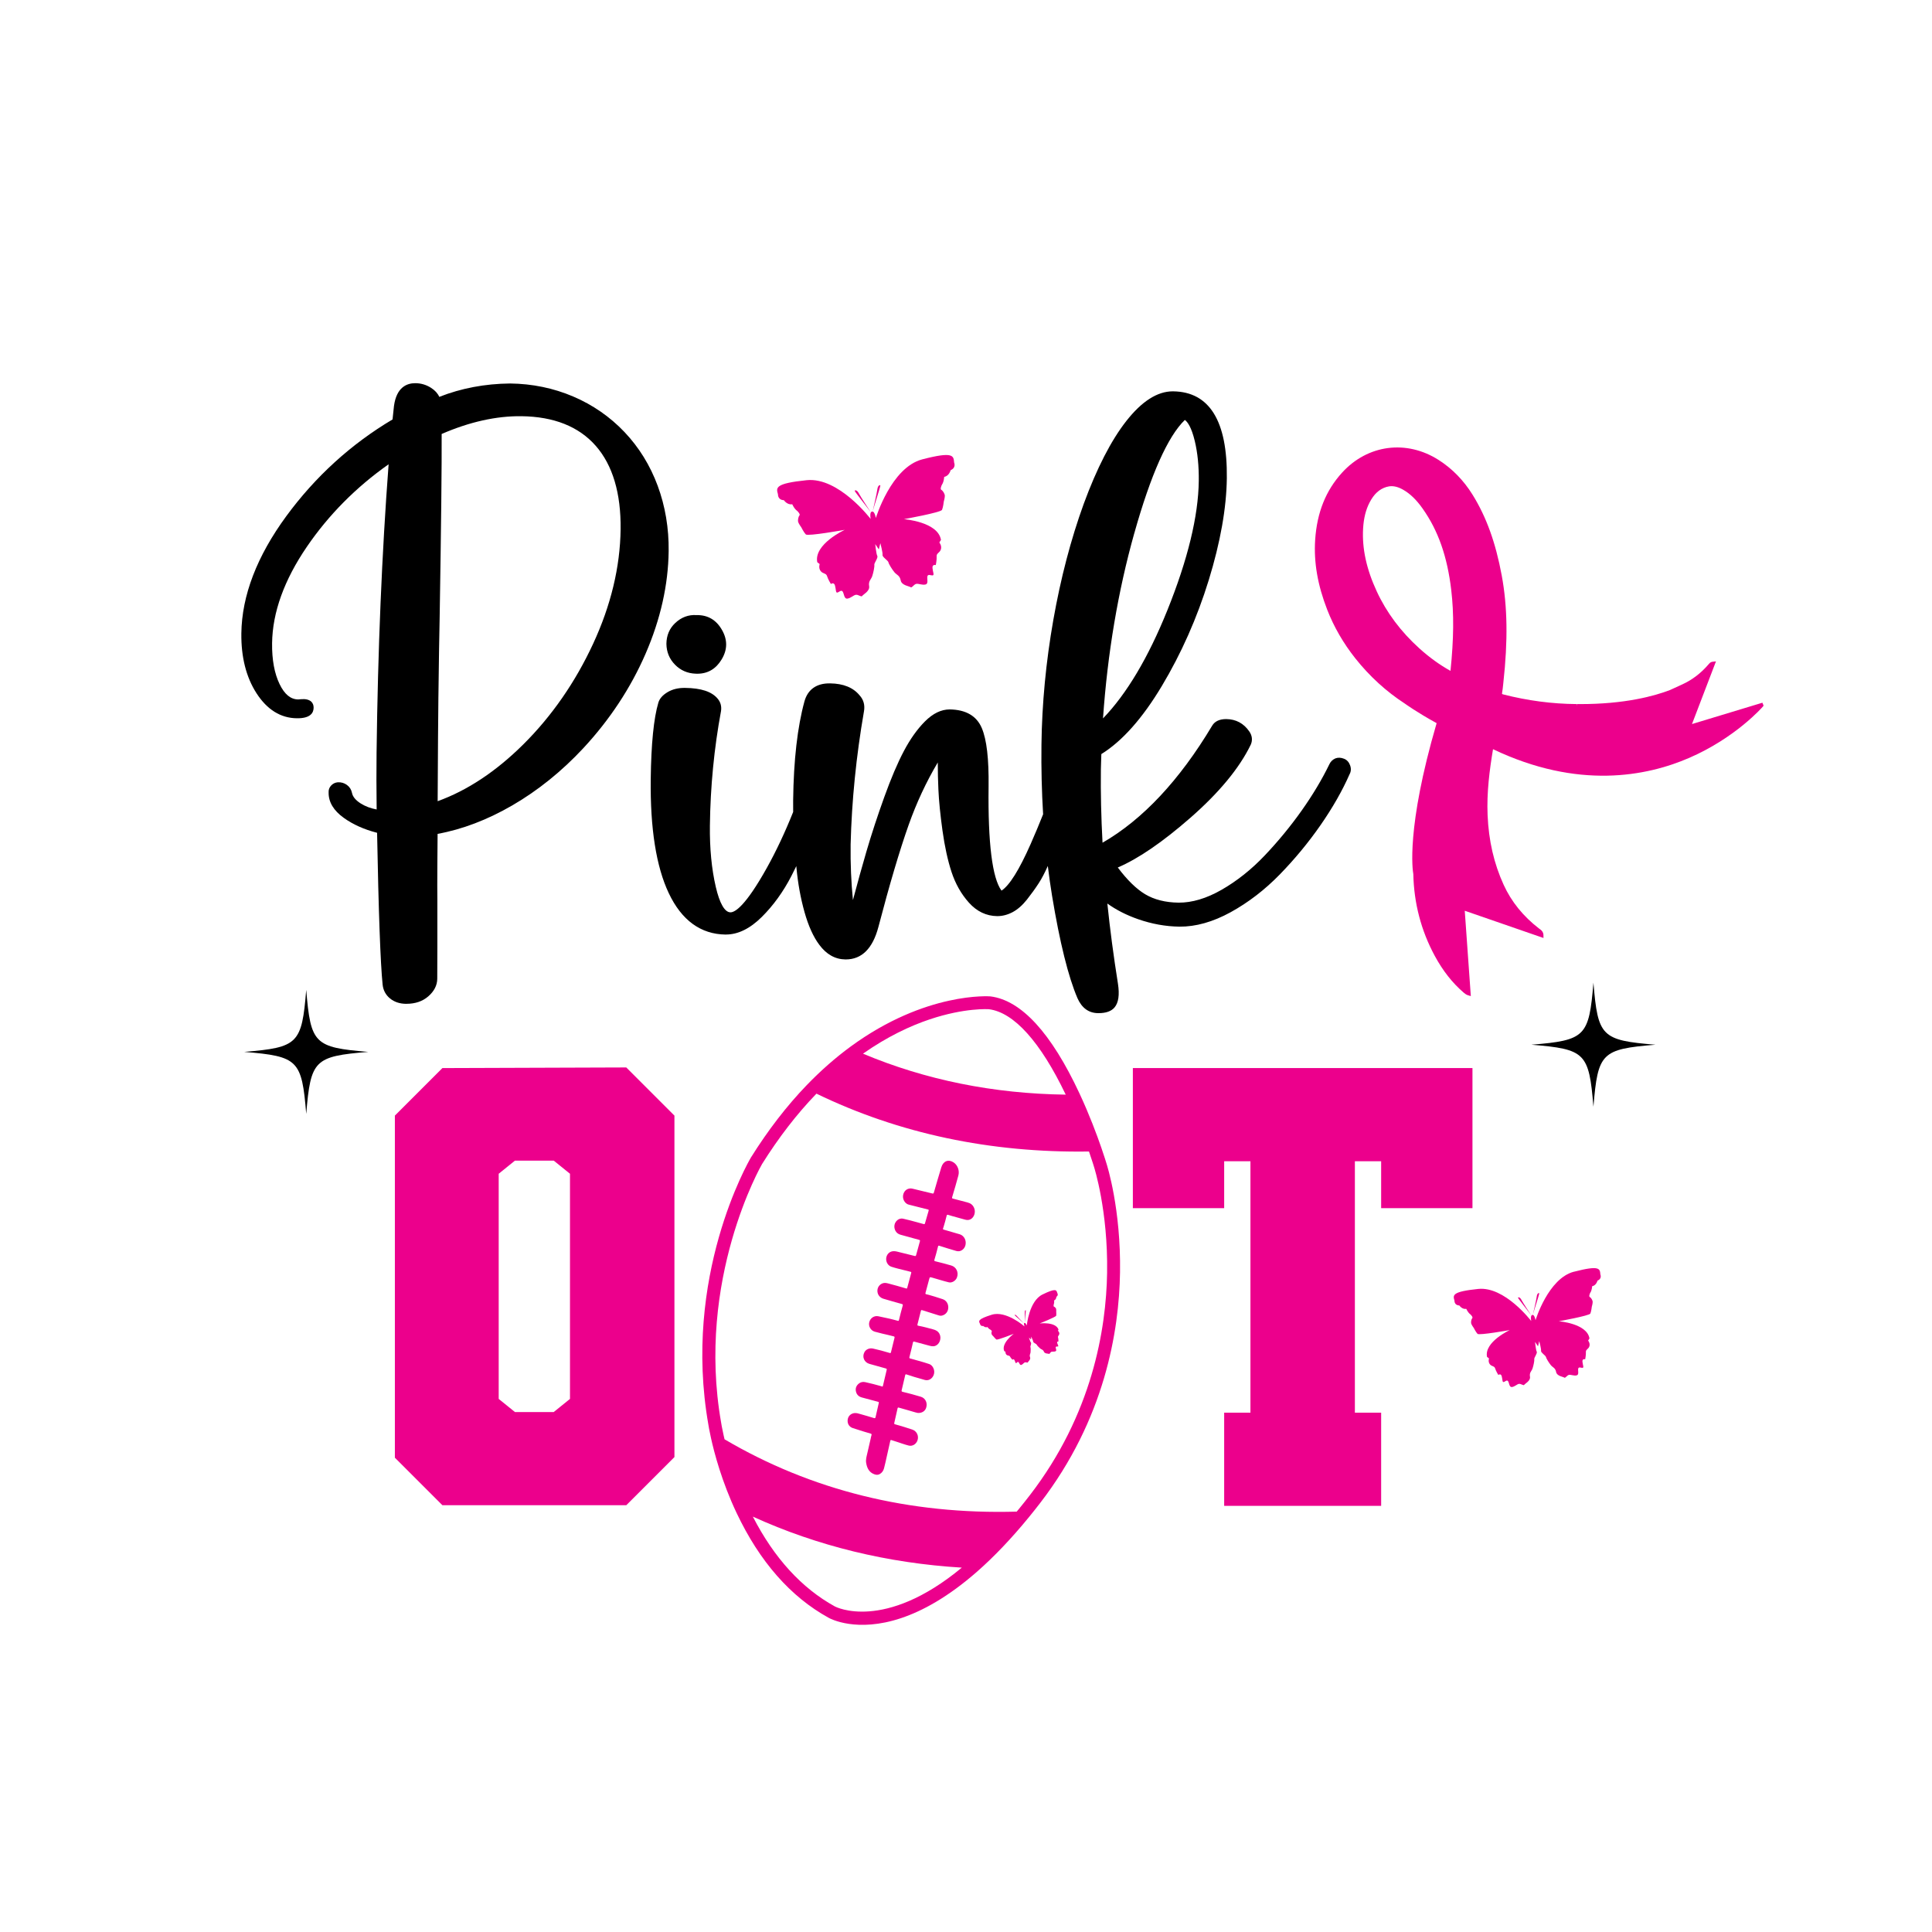 <svg viewBox="0 0 2000 2000" xmlns="http://www.w3.org/2000/svg" data-name="Layer 1" id="Layer_1">
  <defs>
    <style>
      .cls-1 {
        fill: #ec008c;
      }
    </style>
  </defs>
  <path d="m420.81,1039.13c9.08,0,16.65-2.58,22.53-7.69,6.09-5.29,9.21-11.39,9.3-18.11.04-3.55.08-14.61.11-33.18.03-18.55.03-34.83,0-48.89-.11-7.49-.11-19.22-.01-34.87.08-14.29.17-25.36.26-33.17,25.56-4.64,51.55-14.54,77.28-29.46,26.44-15.33,51.15-35.22,73.44-59.12,27.47-29.54,49.21-62.5,64.61-97.98,15.41-35.51,23.44-71.23,23.86-106.16.29-23.71-3.53-46.45-11.34-67.59-7.83-21.17-19.41-39.9-34.41-55.69-15-15.78-32.89-28.16-53.18-36.8-20.27-8.64-42.18-13.16-65.13-13.44h-.06c-26.01.26-50.66,4.92-73.33,13.86-1.56-3.56-4.36-6.66-8.35-9.25-4.94-3.2-10.4-4.85-16.23-4.92-.11,0-.22,0-.33,0-8.63,0-19.32,4.14-21.97,23.49-.22,1.6-.51,4.25-.85,7.96-.28,2.97-.49,4.87-.64,6.08-42.96,25.51-79.95,59.17-109.97,100.09-30.41,41.46-46.07,82.29-46.55,121.38-.3,24.51,4.98,45.36,15.69,61.98,10.95,16.97,24.97,25.68,41.68,25.89,14.39.22,17.37-5.82,17.44-10.88.03-2.53-.72-4.6-2.35-6.26-2.35-2.14-5.94-3.01-10.44-2.61-.24,0-.84.04-1.8.15-.63.07-1.1.11-1.43.11-7.8-.1-14.08-5.28-19.2-15.85-5.36-11.06-7.98-25.31-7.77-42.35.39-31.84,12.49-65.43,35.98-99.83,22.53-33.01,50.99-61.72,84.64-85.4-6.97,92.07-11.17,192.54-12.47,298.74-.22,17.84-.19,37.54.09,58.61-6.3-1.19-11.87-3.29-16.58-6.29-5.17-3.28-8.19-6.94-8.96-10.89-.7-3.47-2.49-6.26-5.33-8.3-2.77-1.97-5.89-2.87-9.39-2.67-2.67.24-4.97,1.35-6.84,3.31-1.94,2.03-2.84,4.66-2.62,7.35-.12,9.81,5.15,18.61,15.67,26.16,9.53,6.85,21.13,12.05,34.5,15.47,1.53,81.91,3.45,134.76,5.72,157.1.6,5.87,3.18,10.71,7.67,14.39,4.4,3.6,9.95,5.47,16.48,5.55.2,0,.4,0,.59,0Zm33.03-317.91c.43-35.23.86-62.42,1.31-83.15,1.54-94,2.22-157.5,2.05-188.82,28.84-12.53,56.63-18.73,82.63-18.4,33.54.41,59.4,10.72,76.87,30.65,17.55,20.01,26.21,49.12,25.75,86.5-.48,38.88-10.04,78.71-28.44,118.38-18.42,39.74-42.66,74.72-72.05,103.97-28.19,28.06-58.08,47.91-88.9,59.04.26-51.59.52-87.98.77-108.18Z"></path>
  <path d="m751.59,967.41c12.4,0,24.84-6.1,36.98-18.14,11.93-11.84,22.24-26.1,30.63-42.37,1.74-3.38,3.44-6.83,5.13-10.3.06.67.12,1.33.18,2.01,1.49,15.88,4.27,31.17,8.27,45.44,4.05,14.44,9.24,25.91,15.43,34.1,7.31,9.86,16.37,14.92,26.91,15.05.15,0,.3,0,.45,0,16.52,0,27.88-11.33,33.76-33.67,11.51-43.96,22.03-79.45,31.27-105.5,8.15-22.99,18.28-44.72,30.18-64.72.01,9.5.22,18.87.64,27.94.54,11.98,1.97,26.33,4.24,42.64,2.28,16.39,5.43,30.79,9.36,42.78,4,12.21,10.05,22.88,17.96,31.7,8.19,9.15,18.04,13.86,29.27,13.99,5.31.05,10.78-1.33,16.05-4.14,5.18-2.77,10.16-7.14,14.79-12.99,4.46-5.64,8.56-11.34,12.2-16.94,3.08-4.74,6.23-10.74,9.4-17.84,1.29,10.47,2.73,20.81,4.4,30.91,7.99,48.34,16.84,83.97,26.29,105.93,4.49,10.18,11.66,15.4,21.3,15.51.19,0,.37,0,.56,0,7.65,0,13.19-1.97,16.48-5.86,4.19-4.99,5.35-13.07,3.56-24.7-4.55-28.58-8.23-56.44-10.96-82.91,9.1,6.56,19.72,11.97,31.66,16.15,14.26,4.98,28.72,7.6,42.97,7.77,16.75.17,34.65-4.83,53.06-14.96,18.22-10.02,35.34-23.18,50.86-39.1,15.43-15.84,29.58-32.96,42.06-50.9,12.5-17.97,22.66-35.78,30.09-52.7,1.62-2.9,1.81-6.07.56-9.44-1.24-3.34-3.36-5.6-6.28-6.72-3.21-1.27-6.18-1.4-8.95-.33-2.81,1.24-4.9,3.28-6.18,6.02-7.59,15.67-17.27,31.85-28.77,48.08-11.51,16.24-24.37,31.86-38.2,46.43-13.73,14.45-28.75,26.4-44.65,35.5-15.68,8.98-30.64,13.38-44.47,13.28-13.64-.16-25.33-3.12-34.74-8.78-9.04-5.43-18.53-14.71-28.21-27.61,21.12-9.01,46.36-26.28,75.07-51.38,29.87-26.11,50.92-51.6,62.62-75.85,2-4.6,1.44-9.34-1.61-13.68-5.76-8.32-13.74-12.59-23.74-12.72-6.94-.02-11.88,2.22-14.64,6.84-33.78,56.5-71.94,97.23-113.49,121.14-1.43-26.23-2.01-51.82-1.71-76.15.02-1.95.11-4.79.25-8.51.11-2.89.19-5.25.23-7.1,21.51-13.3,42.53-36.93,62.5-70.27,20.27-33.83,36.65-70.78,48.68-109.83,12.04-39.09,18.34-74.58,18.72-105.49.72-59.2-17.97-89.45-55.57-89.91-.15,0-.3,0-.45,0-15.89,0-32.05,10.33-48.03,30.7-15.74,20.07-30.57,48.93-44.09,85.78-13.26,36.49-23.85,76.95-31.49,120.26-7.62,43.26-11.75,86.68-12.27,129.06-.3,24.63.31,48.65,1.72,72.01-4.04,10.19-8.37,20.52-12.97,30.94-11.77,26.64-21.89,42.81-30.1,48.11-9.59-13.02-14.09-49.21-13.38-107.62.35-28.87-1.95-48.73-7.04-60.71-5.34-12.57-16.53-19.04-33.26-19.25-8.7.02-17.23,4.06-25.54,12.38-7.95,7.96-15.31,18.3-21.88,30.75-6.51,12.33-13.33,28.35-20.27,47.62-6.92,19.18-13.15,38.18-18.51,56.47-4.27,14.59-8.94,31.4-13.92,50.11-1.84-18.26-2.64-37.55-2.4-57.51,1.14-45.23,5.78-91.54,13.78-137.62,1.22-6.6-.35-12.3-4.55-16.83-6.55-8.01-16.78-12.16-30.41-12.33-14.02-.27-23.2,6.27-26.62,18.64-7.26,26.45-11.19,60.9-11.7,102.39-.05,3.9-.03,7.95.02,12.07-8.35,20.9-17.42,40.24-27.17,57.74-22.36,40.12-33.2,46.17-37.71,46.17h-.06c-5.92-.07-11.17-9.17-15.16-26.32-4.33-18.57-6.38-39.93-6.1-63.49.49-40.11,4.35-79.93,11.49-118.45.77-4.95-.4-9.29-3.44-12.9-6.05-7.31-17.07-10.96-33.67-11.17-7.03-.11-13.09,1.37-18.09,4.33-5.19,3.08-8.44,6.77-9.66,10.98-4.78,16.1-7.43,42.71-7.88,79.1-.62,50.92,5.66,90.64,18.67,118.08,13.32,28.11,33.11,42.53,58.82,42.84.15,0,.31,0,.46,0Zm422.6-415.28c17.09-60.83,34.7-100.31,52.35-117.4,0,0,.02,0,.02.01,2.8,2,6.81,7.42,10.27,21.77,2.93,12.2,4.33,26.13,4.14,41.4-.45,36.38-11.39,81.41-32.53,133.85-19.73,48.94-42.11,86.55-66.61,111.93,4.68-67.37,15.56-131.79,32.34-191.57Z"></path>
  <path d="m720.99,636.75c-8.26-.54-15.67,2.22-22.02,8.21-5.94,5.58-9.01,12.79-9.11,21.51.11,8.4,3.08,15.65,8.84,21.55,5.76,5.9,12.93,9.05,21.32,9.37.61.03,1.22.05,1.82.05,10.82,0,19.27-4.95,25.13-14.7,6.18-10.1,6.31-20.43.39-30.66-5.93-10.46-14.86-15.59-26.35-15.32Z"></path>
  <path d="m1649.52,1017.27c-4.61,55.88-8.35,59.61-64.22,64.22,55.88,4.61,59.61,8.35,64.22,64.22,4.61-55.88,8.35-59.61,64.22-64.22-55.88-4.61-59.61-8.35-64.22-64.22Z"></path>
  <path d="m317.01,1024.69c-4.61,55.88-8.35,59.61-64.22,64.22,55.88,4.61,59.61,8.35,64.22,64.22,4.61-55.88,8.35-59.61,64.22-64.22-55.88-4.61-59.61-8.35-64.22-64.22Z"></path>
  <path d="m1629.39,1316.43c-26.73,6.94-39.81,50.26-39.81,50.26-1.16-5.58-2.68-5.69-3.3-5.46-.27,0-.66.12-.97.64-.45.74-.72,2.31-.22,5.64,0,0-27.37-36.03-54.83-33.21-27.47,2.82-26.22,6.46-24.6,12.12,0,0-.32,4.82,5.07,5.03,0,0,2.85,4.24,7.18,3.47,0,0,1.59,3.88,4.31,5.77,0,0,2.88,2.76,1.88,3.83-.99,1.07-1.63,4.16-1.03,5.84.6,1.67,2.56,4.3,2.56,4.3,0,0,2.19,4.36,3.89,6.14,1.7,1.77,33.41-3.93,33.41-3.93,0,0-26.66,12.29-23.57,27.77l2.07,1.59s-1.19,3.29.76,5.91c1.96,2.62,4.77,1.71,5.57,4.44.79,2.74,3.3,6.75,3.3,6.75,0,0,2.62-2.01,3.53,1.42.92,3.43.52,6.18,1.96,5.92,1.44-.26,3.38-2.69,4.61-.83,1.23,1.86,1.16,6.42,4.06,6,2.9-.41,5.13-2.89,7.15-3.26,2.02-.37,4.86,2.18,5.53.98.68-1.21,6.71-4.08,5.93-8.4-.78-4.32,1.66-5.65,2.63-8.5.98-2.86,2.09-8.21,1.82-9.75-.28-1.54,3.47-6.08,2.53-7.69-.93-1.61-1.75-10.09-1.75-10.09l2.94,4.35.12.23v-.03s.02.03.02.03l.04-.26,1.24-5.11s2.19,8.24,1.87,10.07c-.31,1.84,4.78,4.79,5.06,6.33.28,1.53,3.19,6.16,5.1,8.5,1.9,2.33,4.65,2.73,5.44,7.05.78,4.32,7.43,4.91,8.48,5.81,1.06.89,2.83-2.48,4.85-2.85,2.02-.36,4.98,1.18,7.84.56,2.86-.62,1.2-4.87,1.71-7.04.5-2.17,3.17-.57,4.61-.83,1.44-.26.11-2.7-.23-6.24-.34-3.53,2.82-2.56,2.82-2.56,0,0,.94-4.62.73-7.46-.22-2.84,2.74-2.96,3.66-6.11.92-3.14-1.34-5.81-1.34-5.81l1.39-2.2c-2.51-15.58-31.77-17.8-31.77-17.8,0,0,31.71-5.71,32.68-7.97.98-2.26,1.51-7.11,1.51-7.11,0,0,.92-3.14.9-4.92-.03-1.78-1.7-4.46-3-5.11-1.31-.66.42-4.24.42-4.24,1.89-2.72,2.03-6.91,2.03-6.91,4.32-.78,5.51-5.75,5.51-5.75,4.98-2.09,3-6.49,3-6.49-.46-5.87-.56-9.72-27.28-2.78Z" class="cls-1"></path>
  <path d="m1571.47,1343.52c.15.84,11.99,15.67,13.83,18.35-1.08-1.65-8.85-13.39-10.34-16.3-1.6-3.13-3.65-2.91-3.49-2.04Z" class="cls-1"></path>
  <path d="m1590.84,1342.07c-.41,3.5-4.06,19.12-4.06,19.12.52-2.38,6.78-21.39,6.62-22.25-.15-.86-2.15-.36-2.56,3.14Z" class="cls-1"></path>
  <path d="m884.83,508.23c.18,1.02,14.47,18.92,16.7,22.15-1.31-1.99-10.68-16.17-12.48-19.68-1.94-3.78-4.41-3.52-4.22-2.47Z" class="cls-1"></path>
  <path d="m977.44,493.65c5.22-.94,6.65-6.94,6.65-6.94,6.01-2.52,3.62-7.84,3.62-7.84-.56-7.08-.68-11.73-32.94-3.35-32.27,8.38-48.07,60.69-48.07,60.69-1.4-6.74-3.24-6.87-3.99-6.6-.33,0-.8.14-1.18.77-.54.89-.87,2.79-.26,6.81,0,0-33.05-43.51-66.21-40.1-33.17,3.4-31.66,7.8-29.7,14.64,0,0-.39,5.82,6.12,6.08,0,0,3.44,5.13,8.67,4.19,0,0,1.92,4.68,5.2,6.96,0,0,3.47,3.33,2.27,4.62-1.2,1.3-1.97,5.03-1.25,7.05.73,2.01,3.09,5.19,3.09,5.19,0,0,2.64,5.27,4.7,7.41,2.06,2.14,40.34-4.75,40.34-4.75,0,0-32.19,14.84-28.46,33.53l2.5,1.91s-1.44,3.97.92,7.13c2.37,3.17,5.76,2.06,6.72,5.36.95,3.31,3.98,8.15,3.98,8.15,0,0,3.16-2.43,4.26,1.72,1.11,4.14.62,7.46,2.37,7.15,1.74-.32,4.08-3.25,5.57-1.01,1.48,2.25,1.4,7.76,4.9,7.25,3.5-.5,6.2-3.49,8.63-3.94,2.44-.44,5.87,2.64,6.68,1.18.82-1.46,8.1-4.92,7.16-10.14-.94-5.22,2-6.83,3.18-10.27,1.18-3.45,2.53-9.92,2.19-11.77-.34-1.85,4.19-7.34,3.06-9.29-1.13-1.95-2.12-12.19-2.12-12.19l3.56,5.25.15.27v-.04s.03.03.03.03l.05-.31,1.5-6.17s2.65,9.95,2.26,12.16c-.38,2.23,5.77,5.78,6.11,7.64.33,1.85,3.86,7.44,6.16,10.26,2.3,2.82,5.62,3.29,6.56,8.51.94,5.22,8.97,5.93,10.24,7.01,1.28,1.08,3.41-3,5.85-3.44,2.43-.44,6.01,1.43,9.47.68,3.46-.75,1.45-5.88,2.06-8.5.6-2.62,3.83-.69,5.57-1,1.74-.32.13-3.26-.28-7.53-.41-4.27,3.4-3.09,3.4-3.09,0,0,1.14-5.58.88-9.01-.26-3.43,3.31-3.58,4.42-7.37,1.11-3.79-1.62-7.02-1.62-7.02l1.68-2.66c-3.03-18.81-38.37-21.49-38.37-21.49,0,0,38.29-6.9,39.47-9.62,1.18-2.73,1.82-8.59,1.82-8.59,0,0,1.11-3.79,1.08-5.94-.03-2.15-2.05-5.38-3.63-6.18-1.59-.79.51-5.11.51-5.11,2.28-3.29,2.45-8.35,2.45-8.35Z" class="cls-1"></path>
  <path d="m908.23,506.48c-.5,4.22-4.9,23.08-4.9,23.08.63-2.87,8.18-25.83,8-26.87-.19-1.04-2.6-.43-3.09,3.79Z" class="cls-1"></path>
  <path d="m457.98,1105.65l-49.21,49.21v354.14l49.21,49.21h190.34l49.85-49.85v-353.49l-49.85-49.85-190.34.65Zm132.07,342.49l-16.83,13.6h-40.14l-16.83-13.6v-233.07l16.83-13.6h40.14l16.83,13.6v233.07Z" class="cls-1"></path>
  <polygon points="1524.29 1250.68 1524.29 1105.65 1172.73 1105.65 1172.73 1250.68 1267.26 1250.68 1267.26 1202.12 1294.45 1202.12 1294.45 1462.39 1267.26 1462.39 1267.26 1558.85 1429.76 1558.85 1429.76 1462.39 1402.57 1462.39 1402.57 1202.12 1429.76 1202.12 1429.76 1250.68 1524.29 1250.68" class="cls-1"></polygon>
  <path d="m1140.17,1188.32c-4.67-13.55-12.4-34.33-22.69-56.4-29.22-62.59-60.19-96.38-92.07-100.45-.63-.08-66.78-5.16-144.69,51.82-15.78,11.55-31.13,25.04-45.62,40.07-20.59,21.36-39.97,46.47-57.68,74.78-2.92,4.97-71.15,123.42-44.05,277.03.03.21.78,5.21,2.67,13.6,3.31,15.03,11.15,45.08,26.49,77.45,23.82,50.32,55.88,86.83,95.23,108.48,1.66.94,29.07,15.8,75.2.33,22.11-7.42,48.53-21.81,78.46-48.03,17.81-15.61,35.93-34.66,53.85-56.6,3.94-4.82,7.84-9.74,11.6-14.63,66.6-86.53,81.67-177.53,82.58-238.63.98-65.42-13.24-110.32-14.18-113.22-.24-.8-1.98-6.55-5.1-15.58Zm-177.79-133.07c36.52-12.25,61.06-10.53,61.38-10.5,25.91,3.3,53.34,33.89,79.48,88.42-74.64-.96-145.16-15.21-209.87-42.41,25.26-17.75,48.95-28.78,69.01-35.51Zm-98.08,607.76c-34.41-18.93-62.95-50.2-84.96-93.01,66.76,30.42,139.42,48.15,216.34,52.81-80.61,66.75-130.83,40.5-131.38,40.2Zm281.78-345.58c-.95,58.93-15.57,146.71-79.8,230.16-3.68,4.79-7.5,9.61-11.36,14.32-.81.99-1.62,1.94-2.43,2.92-111.03,3.17-212.7-22-302.45-74.88-.34-1.46-.66-2.85-.94-4.1-1.78-7.89-2.49-12.61-2.53-12.84-26.23-148.77,41.7-266.93,42.29-267.95,17.13-27.37,35.93-51.74,55.88-72.43.15-.16.31-.31.46-.47,85.22,41.29,180.06,61.43,282.11,59.88.07.21.15.43.22.63,3.2,9.25,4.93,15.07,4.95,15.12l.05.17c.15.45,14.58,45.35,13.54,109.46Z" class="cls-1"></path>
  <path d="m1001.73,1244.81c-4.91-1.24-9.79-2.58-14.69-3.86-1.77-.46-1.74-.48-1.18-2.34,2.17-7.2,4.3-14.44,6.25-21.77,1.36-5.13-.78-10.77-4.96-13.52-5.39-3.55-10.7-1.4-12.68,5-2.7,8.71-5.16,17.48-7.72,26.18-.27.9-.6,1.23-1.5,1-6.82-1.73-13.66-3.35-20.49-4.96-1.89-.44-3.7-.35-5.45.48-2.93,1.38-4.8,4.88-4.51,8.43.28,3.44,2.71,6.74,5.83,7.54,6.55,1.69,13.12,3.31,19.69,5,1.17.3,1.27.4.91,1.61-1.28,4.22-2.52,8.45-3.67,12.7-.22.81-.6,1.08-1.4.84-2.42-.71-4.85-1.36-7.28-2-4.62-1.22-9.23-2.56-13.89-3.54-5.66-1.19-10.39,4.51-8.85,10.38.91,3.45,3.16,5.41,6.34,6.27,6.34,1.72,12.68,3.49,19.03,5.25.9.25,1.01.63.76,1.53-1.3,4.73-2.59,9.46-3.9,14.17-.24.88-.54,1.21-1.48.97-6.25-1.63-12.53-3.14-18.8-4.66-1.25-.3-2.5-.38-3.77-.25-3.72.39-6.52,3.33-6.93,7.26-.4,3.86,1.86,7.65,5.39,8.81,2.25.74,4.53,1.37,6.81,1.95,4.2,1.07,8.41,2.09,12.62,3.15,1.25.32,1.32.44.97,1.74-.74,2.79-1.48,5.57-2.23,8.35-.58,2.17-1.15,4.34-1.74,6.49-.15.56-.32,1.07-1.08.83-6.34-1.95-12.74-3.64-19.14-5.35-2.24-.6-4.38-.66-6.43.5-3.08,1.74-4.61,4.86-4.2,8.36.39,3.38,2.78,6.05,6.1,7.08,6.36,1.96,12.8,3.62,19.19,5.48.93.27,1.13.68.84,1.67-1.41,4.81-2.56,9.69-3.79,14.53-.33,1.33-.41,1.4-1.64,1.06-6.55-1.81-13.18-3.21-19.81-4.59-4.35-.9-8.42,1.92-9.42,6.3-.95,4.14,1.56,8.46,5.71,9.66,2.6.75,5.23,1.4,7.86,2.02,3.93.93,7.88,1.78,11.78,2.84.76.21,1.03.56.83,1.42-1.18,4.91-2.36,9.82-3.6,14.7-.33,1.31-.44,1.36-1.68.98-5.58-1.72-11.22-3.19-16.9-4.46-3.7-.83-7.39.72-9,3.78-2.63,4.97-.13,10.61,5.31,12.08,5.66,1.52,11.29,3.16,16.94,4.74.82.23,1.04.56.82,1.47-1.34,5.48-2.66,10.96-3.88,16.46-.16.74-.55.98-1.23.62-.25-.13-.52-.21-.79-.28-5.41-1.53-10.84-2.94-16.32-4.13-2.4-.52-4.72-.09-6.67,1.52-2.52,2.08-3.67,4.76-2.95,8.06.74,3.4,2.9,5.43,6.18,6.3,5.59,1.48,11.18,3,16.77,4.48.76.2.86.55.71,1.24-1.09,4.92-2.21,9.82-3.35,14.72-.23.96-.69,1.17-1.62.88-4.66-1.43-9.33-2.83-14.02-4.12-1.95-.53-3.87-1.25-5.96-1.07-3.81.32-6.73,3-7.23,6.69-.56,4.09,1.37,7.51,5.15,8.81,3.48,1.19,7,2.27,10.52,3.36,2.61.81,5.25,1.54,7.87,2.33,1.06.32,1.48.61,1.05,1.86-.4,1.16-.58,2.4-.85,3.61-1.14,5.15-2.34,10.28-3.54,15.41-.72,3.11-1.62,6.18-1.09,9.45.86,5.38,3.01,9.77,8.25,11.76,1.81.69,3.74,1.01,5.63-.02,2.37-1.29,3.9-3.37,4.6-6,1.07-4.01,1.92-8.07,2.83-12.13,1.21-5.43,2.38-10.87,3.66-16.28.23-.99.58-1.09,1.37-.82,1.93.65,3.88,1.26,5.82,1.88,3.98,1.27,7.9,2.76,11.96,3.75,3.71.9,7.5-1.31,8.94-5.16,1.79-4.8-.67-9.93-5.43-11.46-5.72-1.85-11.43-3.73-17.23-5.27-1.49-.4-1.55-.47-1.18-2.06,1.11-4.85,2.25-9.7,3.3-14.58.19-.86.63-.96,1.3-.77,3.68,1.04,7.36,2.11,11.05,3.14,3.04.85,6.04,1.89,8.54,2.35,4.15.34,7.43-1.74,8.62-5.07,1.82-5.09-.57-10.23-5.43-11.68-6.27-1.87-12.57-3.62-18.92-5.11-.89-.21-1.16-.62-.93-1.56,1.25-5.07,2.43-10.15,3.58-15.26.31-1.36.49-1.5,1.74-1.07,5.13,1.79,10.34,3.27,15.56,4.72,2.08.58,4.11,1.52,6.38,1.05,3.44-.7,6.17-3.95,6.45-7.85.27-3.79-2-7.69-5.16-8.76-6.46-2.18-13.02-3.93-19.57-5.71-1.03-.28-1.14-.69-.9-1.62,1.26-4.97,2.5-9.96,3.62-14.98.22-.97.61-1.11,1.4-.9,4.86,1.31,9.71,2.66,14.58,3.93,2.33.61,4.62,1.36,7.1.47,4.47-1.59,6.75-7.83,4.43-12.35-1.5-2.91-3.93-4.05-6.66-4.77-5.08-1.34-10.12-2.8-15.28-3.73-.8-.14-1.15-.42-.88-1.44,1.19-4.4,2.27-8.84,3.35-13.28.42-1.72.48-1.72,2.09-1.22,5.53,1.73,11.06,3.47,16.59,5.23,1.23.39,2.45.48,3.72.1,3.66-1.08,6.02-4.14,6.13-8.15.12-4.06-2.17-7.55-5.83-8.77-5.61-1.88-11.25-3.66-16.97-5.07-.79-.2-1.04-.53-.78-1.44,1.29-4.56,2.48-9.16,3.69-13.76.72-2.76.72-2.71,3.34-1.98,5.69,1.59,11.32,3.44,17.06,4.83,3.42.83,7.17-1.72,8.41-4.86,2.13-5.41-.61-11.09-5.94-12.59-5.5-1.54-10.99-3.08-16.53-4.37-.89-.21-1.08-.65-.8-1.55,1.37-4.36,2.48-8.83,3.62-13.29.36-1.4.53-1.48,1.8-1.07,5.58,1.84,11.2,3.5,16.83,5.16,1.57.46,3.14.59,4.67.04,3.5-1.25,5.65-4.73,5.47-8.8-.17-4.01-2.68-7.36-6.28-8.43-5.43-1.61-10.86-3.19-16.3-4.74-1.02-.29-1.15-.58-.75-1.65.17-.47.33-.94.48-1.41,1.08-3.61,2.11-7.25,3-10.94.35-1.46.64-1.67,1.72-1.32,5.68,1.81,11.46,3.15,17.18,4.84,2.01.59,3.96.74,5.94-.27,3.82-1.96,5.61-7.48,3.66-11.89-1.39-3.14-3.69-4.74-6.6-5.48Z" class="cls-1"></path>
  <path d="m1095.23,1377.63l.52-1.37c-3.13-8.29-19.48-6.22-19.48-6.22,0,0,16.8-6.7,17.08-8.05.28-1.35.03-4.08.03-4.08,0,0,.15-1.83-.06-2.81-.21-.98-1.43-2.26-2.23-2.47-.79-.22-.24-2.38-.24-2.38.73-1.71.34-4.03.34-4.03,2.29-.91,2.38-3.78,2.38-3.78,2.51-1.71.92-3.91.92-3.91-.92-3.18-1.4-5.28-15.32,1.53-13.92,6.81-16.24,32.1-16.24,32.1-1.26-2.94-2.11-2.83-2.43-2.63-.15.03-.35.14-.46.46-.78-.78-6.37-6.37-7.52-7.8-1.24-1.54-2.34-1.19-2.15-.73.18.44,8.36,7.27,9.67,8.54-.16.46-.13,1.35.52,3.12,0,0-19.11-16.75-33.89-12.11-14.79,4.63-13.69,6.49-12.17,9.43,0,0,.37,2.69,3.36,2.2,0,0,2.04,2.02,4.33,1.1,0,0,1.31,1.95,3.02,2.69,0,0,1.89,1.19,1.46,1.89-.43.7-.43,2.47.09,3.32.52.85,1.89,2.08,1.89,2.08,0,0,1.69,2.16,2.83,2.94,1.13.79,17.93-5.91,17.93-5.91,0,0-13.28,9.75-9.84,17.92l1.32.64s-.29,1.94,1.09,3.17c1.37,1.22,2.82.4,3.56,1.82.74,1.42,2.57,3.34,2.57,3.34,0,0,1.21-1.4,2.1.39.89,1.78.98,3.34,1.74,3.04.76-.3,1.56-1.86,2.44-.97.88.89,1.36,3.4,2.91,2.84,1.55-.55,2.5-2.17,3.57-2.59,1.07-.43,2.92.65,3.15-.08.23-.74,3.23-2.99,2.31-5.28-.91-2.29.28-3.29.49-4.97.22-1.68.23-4.75-.1-5.56-.33-.81,1.22-3.73.53-4.51-.7-.78-2.1-5.36-2.1-5.36l2.11,2.06.09.11v-.02s.01.01.01.01v-.14s.1-2.95.1-2.95c0,0,2.13,4.28,2.17,5.33.04,1.05,3.17,2.1,3.49,2.91.32.81,2.45,3.03,3.76,4.1,1.31,1.07,2.87.98,3.78,3.27.91,2.29,4.64,1.87,5.32,2.24s1.27-1.68,2.34-2.11c1.07-.43,2.87.09,4.37-.57,1.5-.66.12-2.81.15-4.06s1.68-.67,2.44-.97c.76-.3-.25-1.49-.83-3.4-.58-1.91,1.26-1.72,1.26-1.72,0,0,0-2.66-.43-4.2-.44-1.54,1.17-1.94,1.33-3.77.16-1.83-1.39-3.04-1.39-3.04Z" class="cls-1"></path>
  <path d="m1061.92,1356.47c-.18-.46-1.22.04-1.06,2.01.16,1.97-.09,10.96-.09,10.96.02-1.37,1.32-12.52,1.14-12.98Z" class="cls-1"></path>
  <path d="m1751.55,749.51l24.82-64.87-3.54.41c-.28.03-.56.08-.85.16-1.63.46-2.56,1.6-3.24,2.44l-.35.42c-7.7,8.89-16.65,15.72-26.61,20.28l-13.1,6.01c-15.91,6.1-46.6,14.63-93.51,14.51l-2.82-.02v2.16h0l-.24-2.16v.17s-.01-.17-.01-.17c-25.22-.17-50.77-3.53-75.92-9.98-1.3-.33-1.26-.5-1.26-.5,0-.01-.11-.27.06-1.26.48-2.69.76-5.42,1.04-8.06l.25-2.41c4.81-43.56,4.27-78.8-1.68-110.92-6.31-34.02-15.91-60.6-30.23-83.65-9.22-14.84-21.02-26.92-35.07-35.9-33.25-21.24-73.4-16.01-99.9,13.02-16.93,18.55-26.07,41.35-27.94,69.71-1.52,23.15,2.56,46.79,12.48,72.28,6.95,17.86,16.76,34.83,29.17,50.44,14.71,18.51,31.98,34.27,51.24,46.77.12.09,12.42,9.01,32.85,20.22-31.83,109.03-24.75,152.83-24.13,156.17.62,30.17,8.1,58.69,22.23,84.79,8.33,15.38,18.08,27.78,29.81,37.92,1.32,1.14,2.78,2.27,4.51,2.78l2.98.88-6.28-88.35,81.51,28.2-.06-3.09c-.01-.72-.14-1.42-.37-2.1-.72-2.09-2.31-3.25-3.59-4.17-.23-.17-.46-.34-.69-.51-16.27-12.52-28.56-27.72-36.53-45.19-10.06-22.04-15.5-45.63-16.62-72.12-1-23.71,2.03-46.76,5.61-68.25,88.04,41.96,158.94,28.12,203.09,8.98,48.3-20.95,75.89-52.67,76.17-52.99l.83-1.06-1.23-3.05-72.88,22.08Zm-250.02-55.03c-11.28-6.29-21.82-13.9-32.14-23.21-19.15-17.26-33.99-37.09-44.12-58.94-10.74-23.16-15.38-44.5-14.19-65.24.61-10.61,2.81-19.45,6.75-27.01,4.5-8.65,10.01-13.73,17.35-15.97.95-.29,1.9-.5,2.86-.64,4.54-.64,9.2.49,14.44,3.47,7.3,4.15,13.7,10.33,20.17,19.47,16.17,22.84,25.6,49.69,29.68,84.48,2.87,24.45,2.63,50.29-.79,83.58Z" class="cls-1"></path>
</svg>